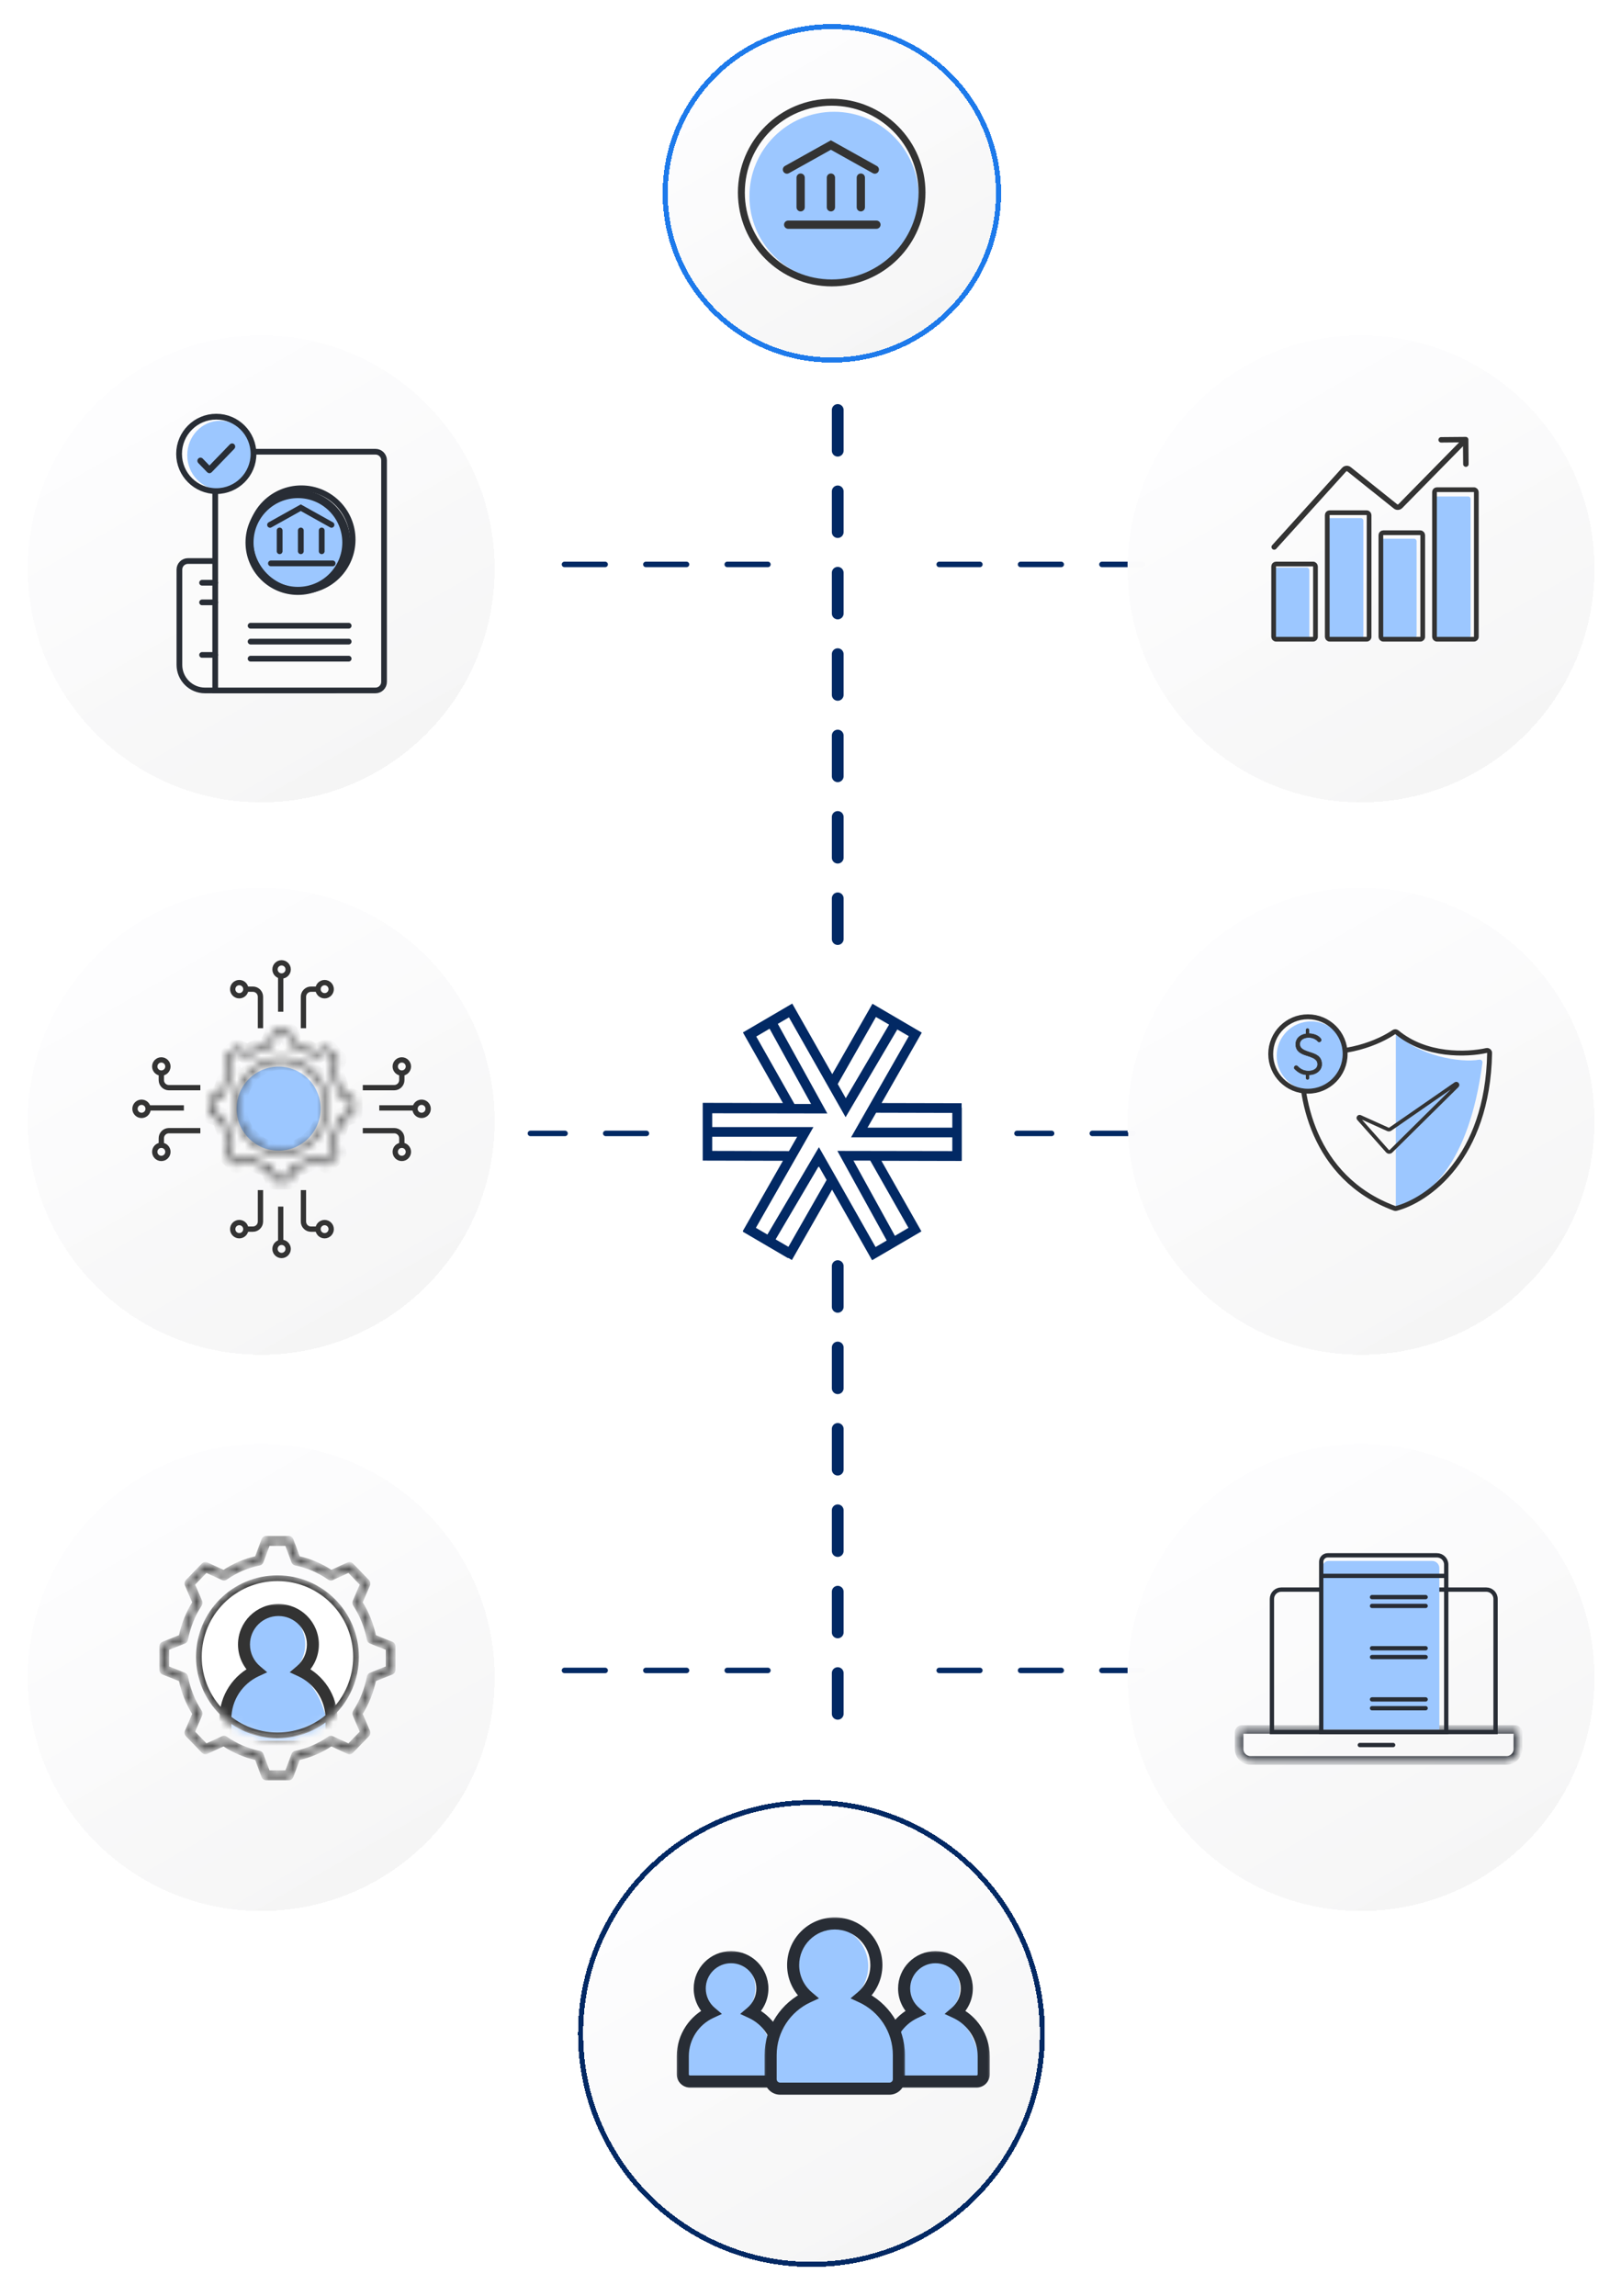 <svg width="202" height="286" viewBox="0 0 202 286" fill="none" xmlns="http://www.w3.org/2000/svg">
<path fill-rule="evenodd" clip-rule="evenodd" d="M119.854 137.438L109.859 137.415L114.868 128.644L108.721 125.047L103.712 133.818L98.725 125.024L92.578 128.621L97.564 137.415L87.569 137.392V137.508V144.098V144.585L97.564 144.608L92.555 153.379L92.601 153.403L92.578 153.449L98.202 156.744L98.224 156.698L98.68 156.976L103.689 148.205L108.675 156.999L114.822 153.403L109.836 144.608L119.832 144.631V144.585H119.854V137.995H119.832V137.438H119.854ZM109.153 126.695L110.793 127.646L105.396 136.812L104.395 135.048L109.153 126.695ZM94.24 129.131L95.902 128.156L101.07 137.531H98.999L94.24 129.131ZM88.753 143.378V141.615H99.34L98.316 143.402L88.753 143.378ZM98.247 155.329L96.653 154.4L102.027 145.281L103.006 146.998L98.247 155.329ZM113.206 152.962L111.521 153.959L106.353 144.585H108.447L113.206 152.962ZM118.67 143.402L104.349 143.378L110.497 154.54L109.108 155.352L103.689 145.792L102.05 142.914L95.629 153.797L94.194 152.962L101.366 140.408H88.753V138.691L103.097 138.714L96.927 127.553L98.316 126.741L105.374 139.178L111.817 128.249L113.251 129.085L106.057 141.684H118.67V143.402ZM118.67 140.478H108.106L109.176 138.622L118.67 138.645V140.478Z" fill="#022964"/>
<line x1="104.392" y1="51.076" x2="104.392" y2="121.347" stroke="#022964" stroke-width="1.466" stroke-linecap="round" stroke-dasharray="5.07 5.07"/>
<line x1="95.692" y1="70.315" x2="66.096" y2="70.315" stroke="#022964" stroke-width="0.682" stroke-linecap="round" stroke-dasharray="5.07 5.07"/>
<line x1="80.553" y1="141.199" x2="66.097" y2="141.199" stroke="#022964" stroke-width="0.682" stroke-linecap="round" stroke-dasharray="5.07 5.07"/>
<line x1="141.186" y1="141.199" x2="126.73" y2="141.199" stroke="#022964" stroke-width="0.682" stroke-linecap="round" stroke-dasharray="5.07 5.07"/>
<line x1="95.692" y1="208.1" x2="66.096" y2="208.1" stroke="#022964" stroke-width="0.682" stroke-linecap="round" stroke-dasharray="5.07 5.07"/>
<line x1="142.387" y1="70.315" x2="112.792" y2="70.315" stroke="#022964" stroke-width="0.682" stroke-linecap="round" stroke-dasharray="5.07 5.07"/>
<line x1="142.387" y1="208.1" x2="112.792" y2="208.1" stroke="#022964" stroke-width="0.682" stroke-linecap="round" stroke-dasharray="5.07 5.07"/>
<line x1="104.392" y1="157.733" x2="104.392" y2="217.507" stroke="#022964" stroke-width="1.466" stroke-linecap="round" stroke-dasharray="5.07 5.07"/>
<g filter="url(#filter0_d_34_592)">
<circle cx="103.66" cy="24.084" r="21.084" fill="url(#paint0_linear_34_592)" shape-rendering="crispEdges"/>
<circle cx="103.66" cy="24.084" r="20.767" stroke="#1D7AEB" stroke-width="0.634" shape-rendering="crispEdges"/>
</g>
<path d="M114.464 24.464C114.464 30.284 109.746 35.002 103.926 35.002C98.106 35.002 93.388 30.284 93.388 24.464C93.388 18.644 98.106 13.926 103.926 13.926C109.746 13.926 114.464 18.644 114.464 24.464Z" fill="#9CC7FF"/>
<path fill-rule="evenodd" clip-rule="evenodd" d="M103.54 17.48L109.265 20.676C109.513 20.814 109.602 21.127 109.464 21.375C109.325 21.623 109.012 21.712 108.764 21.574L103.54 18.657L98.315 21.574C98.067 21.712 97.754 21.623 97.616 21.375C97.477 21.127 97.566 20.814 97.814 20.676L103.54 17.48Z" fill="#333333"/>
<path fill-rule="evenodd" clip-rule="evenodd" d="M99.772 21.613C100.056 21.613 100.286 21.843 100.286 22.127L100.286 25.825C100.286 26.109 100.056 26.339 99.772 26.339C99.488 26.339 99.258 26.109 99.258 25.825L99.258 22.127C99.258 21.843 99.488 21.613 99.772 21.613Z" fill="#333333"/>
<path fill-rule="evenodd" clip-rule="evenodd" d="M103.544 21.613C103.828 21.613 104.058 21.843 104.058 22.127L104.058 25.825C104.058 26.109 103.828 26.339 103.544 26.339C103.26 26.339 103.03 26.109 103.03 25.825L103.03 22.127C103.03 21.843 103.26 21.613 103.544 21.613Z" fill="#333333"/>
<path fill-rule="evenodd" clip-rule="evenodd" d="M98.221 27.477L109.215 27.477C109.499 27.477 109.729 27.707 109.729 27.991C109.729 28.275 109.499 28.505 109.215 28.505L98.221 28.505C97.937 28.505 97.706 28.275 97.706 27.991C97.706 27.707 97.937 27.477 98.221 27.477Z" fill="#333333"/>
<path fill-rule="evenodd" clip-rule="evenodd" d="M107.271 21.613C107.555 21.613 107.785 21.843 107.785 22.127L107.785 25.825C107.785 26.109 107.555 26.339 107.271 26.339C106.987 26.339 106.757 26.109 106.757 25.825L106.757 22.127C106.757 21.843 106.987 21.613 107.271 21.613Z" fill="#333333"/>
<circle cx="103.64" cy="23.991" r="11.255" stroke="#333333" stroke-width="0.862"/>
<g filter="url(#filter1_d_34_592)">
<circle cx="172.144" cy="68.964" r="29.089" fill="url(#paint1_linear_34_592)" shape-rendering="crispEdges"/>
</g>
<rect x="158.797" y="70.716" width="4.367" height="8.884" rx="0.294" fill="#9CC7FF"/>
<rect x="172.16" y="67.11" width="4.367" height="12.362" rx="0.294" fill="#9CC7FF"/>
<rect x="165.291" y="64.545" width="4.602" height="14.973" rx="0.294" fill="#9CC7FF"/>
<rect x="178.654" y="61.847" width="4.602" height="17.6" rx="0.294" fill="#9CC7FF"/>
<rect x="158.714" y="70.265" width="5.214" height="9.369" rx="0.294" stroke="#333333" stroke-width="0.587"/>
<rect x="172.078" y="66.369" width="5.214" height="13.267" rx="0.294" stroke="#333333" stroke-width="0.587"/>
<rect x="165.395" y="63.873" width="5.214" height="15.761" rx="0.294" stroke="#333333" stroke-width="0.587"/>
<rect x="178.759" y="61.005" width="5.214" height="18.63" rx="0.294" stroke="#333333" stroke-width="0.587"/>
<path d="M158.532 67.916C158.406 68.055 158.417 68.269 158.556 68.395C158.695 68.52 158.909 68.51 159.035 68.371L158.532 67.916ZM182.983 54.763C182.981 54.576 182.828 54.425 182.641 54.427L179.587 54.454C179.4 54.455 179.249 54.609 179.251 54.796C179.252 54.983 179.406 55.134 179.593 55.132L182.307 55.108L182.331 57.823C182.333 58.01 182.486 58.16 182.673 58.159C182.861 58.157 183.011 58.004 183.01 57.817L182.983 54.763ZM173.899 63.086L174.111 62.821L173.899 63.086ZM167.495 58.512L167.746 58.739L167.495 58.512ZM168.113 58.462L168.325 58.197L168.113 58.462ZM159.035 68.371L167.746 58.739L167.243 58.284L158.532 67.916L159.035 68.371ZM167.901 58.727L173.687 63.351L174.111 62.821L168.325 58.197L167.901 58.727ZM174.746 63.288L182.886 55.004L182.402 54.528L174.262 62.812L174.746 63.288ZM173.687 63.351C174.004 63.605 174.462 63.577 174.746 63.288L174.262 62.812C174.222 62.853 174.156 62.857 174.111 62.821L173.687 63.351ZM167.746 58.739C167.787 58.695 167.854 58.69 167.901 58.727L168.325 58.197C167.998 57.935 167.524 57.974 167.243 58.284L167.746 58.739Z" fill="#333333"/>
<g filter="url(#filter2_d_34_592)">
<circle cx="35.089" cy="68.964" r="29.089" fill="url(#paint2_linear_34_592)" shape-rendering="crispEdges"/>
</g>
<g style="mix-blend-mode:multiply">
<path d="M41.492 69.892H23.422C22.833 69.892 22.356 70.37 22.356 70.958V82.823C22.356 84.585 23.784 86.014 25.546 86.014H41.492C42.652 86.014 43.593 85.073 43.593 83.914V71.992C43.593 70.832 42.652 69.892 41.492 69.892Z" fill="#FBFBFB" stroke="#282D35" stroke-width="0.711"/>
<path d="M26.82 85.659V86.014H27.176H46.791C47.38 86.014 47.858 85.537 47.858 84.948V57.34C47.858 56.751 47.38 56.274 46.791 56.274H27.887C27.298 56.274 26.82 56.751 26.82 57.34V85.659Z" fill="#FBFBFB" stroke="#282D35" stroke-width="0.711"/>
<path d="M31.23 77.953H43.447" stroke="#282D35" stroke-width="0.719" stroke-linecap="round"/>
<path d="M31.23 79.929H43.447" stroke="#282D35" stroke-width="0.719" stroke-linecap="round"/>
<path d="M31.23 82.057H43.447" stroke="#282D35" stroke-width="0.719" stroke-linecap="round"/>
<line x1="25.182" y1="72.597" x2="26.82" y2="72.597" stroke="#282D35" stroke-width="0.711" stroke-linecap="round"/>
<line x1="25.182" y1="75.044" x2="26.82" y2="75.044" stroke="#282D35" stroke-width="0.711" stroke-linecap="round"/>
<line x1="25.182" y1="81.589" x2="26.82" y2="81.589" stroke="#282D35" stroke-width="0.711" stroke-linecap="round"/>
<circle cx="37.125" cy="67.584" r="6.03" fill="#9CC7FF"/>
<circle cx="37.125" cy="67.584" r="6.03" stroke="#282D35"/>
<circle cx="37.553" cy="67.222" r="6.389" stroke="#282D35" stroke-width="0.719"/>
<path d="M33.653 65.385L37.482 63.248L41.31 65.385" stroke="#282D35" stroke-width="0.719" stroke-linecap="round"/>
<line x1="34.847" y1="66.087" x2="34.847" y2="68.673" stroke="#282D35" stroke-width="0.719" stroke-linecap="round"/>
<line x1="37.486" y1="66.087" x2="37.486" y2="68.673" stroke="#282D35" stroke-width="0.719" stroke-linecap="round"/>
<path d="M41.451 70.186L33.763 70.186" stroke="#282D35" stroke-width="0.719" stroke-linecap="round"/>
<line x1="40.09" y1="66.087" x2="40.09" y2="68.673" stroke="#282D35" stroke-width="0.719" stroke-linecap="round"/>
<ellipse cx="27.43" cy="56.704" rx="4.094" ry="4.285" fill="#9CC7FF"/>
<circle cx="26.953" cy="56.546" r="4.637" stroke="#282D35" stroke-width="0.719"/>
<path d="M26.097 58.167L25.169 57.207C25.119 57.155 25.052 57.126 24.981 57.126C24.91 57.126 24.842 57.155 24.793 57.207C24.688 57.315 24.688 57.489 24.793 57.597L25.91 58.753C26.014 58.861 26.182 58.861 26.286 58.753L29.113 55.827C29.218 55.719 29.218 55.545 29.113 55.437C29.064 55.385 28.996 55.356 28.925 55.356C28.854 55.356 28.787 55.385 28.737 55.437L26.097 58.167Z" fill="#282D35" stroke="#282D35" stroke-width="0.24"/>
</g>
<g filter="url(#filter3_d_34_592)">
<circle cx="103.657" cy="251.423" r="29.089" fill="url(#paint3_linear_34_592)" shape-rendering="crispEdges"/>
<circle cx="103.657" cy="251.423" r="28.772" stroke="#022964" stroke-width="0.634" shape-rendering="crispEdges"/>
</g>
<ellipse cx="90.518" cy="247.694" rx="3.615" ry="3.873" fill="#9CC7FF"/>
<path d="M96.818 259.093C96.743 252.804 93.449 250.831 92.236 250.567C92.222 250.564 92.209 250.563 92.194 250.563H88.85C88.838 250.563 88.824 250.564 88.811 250.567C84.912 251.289 84.51 256.452 84.807 259.125C84.819 259.233 84.911 259.312 85.02 259.312H96.602C96.722 259.312 96.819 259.212 96.818 259.093Z" fill="#9CC7FF"/>
<mask id="path-52-outside-1_34_592" maskUnits="userSpaceOnUse" x="84.085" y="242.822" width="14" height="18" fill="black">
<rect fill="white" x="84.085" y="242.822" width="14" height="18"/>
<path fill-rule="evenodd" clip-rule="evenodd" d="M93.622 250.705C94.467 249.989 95.004 248.92 95.004 247.726C95.004 245.57 93.256 243.822 91.1 243.822C88.944 243.822 87.197 245.57 87.197 247.726C87.197 248.92 87.733 249.989 88.577 250.705C86.516 251.658 85.085 253.745 85.085 256.166V258.423C85.085 258.914 85.484 259.313 85.975 259.313H96.223C96.715 259.313 97.113 258.914 97.113 258.423V256.166C97.113 253.746 95.683 251.659 93.622 250.705Z"/>
</mask>
<path d="M93.622 250.705L93.136 250.132L92.238 250.893L93.306 251.388L93.622 250.705ZM88.577 250.705L88.893 251.387L89.962 250.893L89.064 250.131L88.577 250.705ZM94.252 247.726C94.252 248.69 93.82 249.553 93.136 250.132L94.108 251.279C95.115 250.426 95.755 249.15 95.755 247.726H94.252ZM91.1 244.574C92.841 244.574 94.252 245.985 94.252 247.726H95.755C95.755 245.155 93.671 243.07 91.1 243.07V244.574ZM87.948 247.726C87.948 245.985 89.359 244.574 91.1 244.574V243.07C88.529 243.07 86.445 245.155 86.445 247.726H87.948ZM89.064 250.131C88.38 249.552 87.948 248.69 87.948 247.726H86.445C86.445 249.15 87.085 250.426 88.091 251.278L89.064 250.131ZM85.837 256.166C85.837 254.049 87.087 252.222 88.893 251.387L88.262 250.023C85.944 251.095 84.334 253.441 84.334 256.166H85.837ZM85.837 258.423V256.166H84.334V258.423H85.837ZM85.975 258.561C85.899 258.561 85.837 258.499 85.837 258.423H84.334C84.334 259.33 85.069 260.064 85.975 260.064V258.561ZM96.223 258.561H85.975V260.064H96.223V258.561ZM96.361 258.423C96.361 258.499 96.299 258.561 96.223 258.561V260.064C97.13 260.064 97.865 259.33 97.865 258.423H96.361ZM96.361 256.166V258.423H97.865V256.166H96.361ZM93.306 251.388C95.112 252.223 96.361 254.049 96.361 256.166H97.865C97.865 253.442 96.255 251.095 93.938 250.023L93.306 251.388Z" fill="#282D35" mask="url(#path-52-outside-1_34_592)"/>
<ellipse cx="115.99" cy="247.694" rx="3.615" ry="3.873" fill="#9CC7FF"/>
<path d="M122.29 259.093C122.215 252.804 118.922 250.831 117.709 250.567C117.695 250.564 117.681 250.563 117.666 250.563H114.323C114.31 250.563 114.297 250.564 114.284 250.567C110.384 251.289 109.982 256.452 110.28 259.125C110.292 259.233 110.384 259.312 110.493 259.312H122.075C122.195 259.312 122.292 259.212 122.29 259.093Z" fill="#9CC7FF"/>
<mask id="path-56-outside-2_34_592" maskUnits="userSpaceOnUse" x="109.558" y="242.822" width="14" height="18" fill="black">
<rect fill="white" x="109.558" y="242.822" width="14" height="18"/>
<path fill-rule="evenodd" clip-rule="evenodd" d="M119.094 250.705C119.939 249.989 120.475 248.92 120.475 247.726C120.475 245.57 118.727 243.822 116.571 243.822C114.416 243.822 112.668 245.57 112.668 247.726C112.668 248.92 113.204 249.989 114.049 250.705C111.988 251.659 110.558 253.745 110.558 256.166V258.423C110.558 258.914 110.956 259.313 111.447 259.313H121.696C122.187 259.313 122.585 258.914 122.585 258.423V256.166C122.585 253.745 121.155 251.659 119.094 250.705Z"/>
</mask>
<path d="M119.094 250.705L118.608 250.132L117.709 250.893L118.778 251.387L119.094 250.705ZM114.049 250.705L114.365 251.387L115.433 250.893L114.535 250.132L114.049 250.705ZM119.723 247.726C119.723 248.69 119.291 249.552 118.608 250.132L119.58 251.279C120.586 250.426 121.227 249.15 121.227 247.726H119.723ZM116.571 244.574C118.312 244.574 119.723 245.985 119.723 247.726H121.227C121.227 245.155 119.143 243.07 116.571 243.07V244.574ZM113.42 247.726C113.42 245.985 114.831 244.574 116.571 244.574V243.07C114 243.07 111.916 245.155 111.916 247.726H113.42ZM114.535 250.132C113.852 249.552 113.42 248.69 113.42 247.726H111.916C111.916 249.15 112.557 250.426 113.563 251.279L114.535 250.132ZM111.309 256.166C111.309 254.049 112.559 252.223 114.365 251.387L113.733 250.023C111.416 251.095 109.806 253.442 109.806 256.166H111.309ZM111.309 258.423V256.166H109.806V258.423H111.309ZM111.447 258.561C111.371 258.561 111.309 258.499 111.309 258.423H109.806C109.806 259.33 110.541 260.064 111.447 260.064V258.561ZM121.696 258.561H111.447V260.064H121.696V258.561ZM121.833 258.423C121.833 258.499 121.772 258.561 121.696 258.561V260.064C122.602 260.064 123.337 259.33 123.337 258.423H121.833ZM121.833 256.166V258.423H123.337V256.166H121.833ZM118.778 251.387C120.583 252.223 121.833 254.049 121.833 256.166H123.337C123.337 253.442 121.727 251.095 119.409 250.023L118.778 251.387Z" fill="#282D35" mask="url(#path-56-outside-2_34_592)"/>
<ellipse cx="103.319" cy="244.948" rx="4.873" ry="4.963" fill="#9CC7FF"/>
<path d="M105.919 248.466L105.904 248.459C105.869 248.442 105.832 248.432 105.792 248.429L101.51 248.09C101.483 248.088 101.455 248.089 101.429 248.094C95.795 249.146 95.189 256.26 96.205 260.174C96.239 260.307 96.359 260.398 96.496 260.4L111.287 260.688C111.416 260.69 111.536 260.608 111.583 260.488C114.608 252.728 108.974 249.965 105.919 248.466Z" fill="#9CC7FF"/>
<mask id="path-60-outside-3_34_592" maskUnits="userSpaceOnUse" x="95.033" y="238.621" width="18" height="23" fill="black">
<rect fill="white" x="95.033" y="238.621" width="18" height="23"/>
<path fill-rule="evenodd" clip-rule="evenodd" d="M107.375 248.766C108.497 247.814 109.21 246.394 109.21 244.807C109.21 241.943 106.888 239.621 104.024 239.621C101.159 239.621 98.837 241.943 98.837 244.807C98.837 246.394 99.549 247.814 100.672 248.765C97.933 250.032 96.033 252.805 96.033 256.021V259.02C96.033 259.672 96.562 260.202 97.215 260.202H110.831C111.484 260.202 112.013 259.672 112.013 259.02V256.021C112.013 252.805 110.113 250.033 107.375 248.766Z"/>
</mask>
<path d="M107.375 248.766L106.889 248.192L105.99 248.953L107.059 249.448L107.375 248.766ZM100.672 248.765L100.988 249.447L102.056 248.953L101.158 248.192L100.672 248.765ZM108.458 244.807C108.458 246.164 107.85 247.377 106.889 248.192L107.861 249.339C109.145 248.251 109.962 246.624 109.962 244.807H108.458ZM104.024 240.372C106.473 240.372 108.458 242.358 108.458 244.807H109.962C109.962 241.527 107.303 238.869 104.024 238.869V240.372ZM99.589 244.807C99.589 242.358 101.574 240.372 104.024 240.372V238.869C100.744 238.869 98.085 241.527 98.085 244.807H99.589ZM101.158 248.192C100.197 247.377 99.589 246.163 99.589 244.807H98.085C98.085 246.624 98.902 248.25 100.186 249.339L101.158 248.192ZM96.784 256.021C96.784 253.108 98.505 250.596 100.988 249.447L100.356 248.083C97.361 249.468 95.281 252.501 95.281 256.021H96.784ZM96.784 259.02V256.021H95.281V259.02H96.784ZM97.215 259.45C96.977 259.45 96.784 259.257 96.784 259.02H95.281C95.281 260.088 96.147 260.953 97.215 260.953V259.45ZM110.831 259.45H97.215V260.953H110.831V259.45ZM111.261 259.02C111.261 259.257 111.069 259.45 110.831 259.45V260.953C111.899 260.953 112.765 260.088 112.765 259.02H111.261ZM111.261 256.021V259.02H112.765V256.021H111.261ZM107.059 249.448C109.542 250.597 111.261 253.109 111.261 256.021H112.765C112.765 252.501 110.685 249.469 107.691 248.083L107.059 249.448Z" fill="#282D35" mask="url(#path-60-outside-3_34_592)"/>
<g filter="url(#filter4_d_34_592)">
<circle cx="172.144" cy="137.78" r="29.089" fill="url(#paint4_linear_34_592)" shape-rendering="crispEdges"/>
</g>
<path d="M173.939 150.244V128.687C176.741 131.556 181.972 132.431 184.34 132.011C184.558 131.972 184.767 132.158 184.738 132.377C183.024 145.336 177.943 149.007 174.352 150.523C174.154 150.607 173.939 150.459 173.939 150.244Z" fill="#9CC7FF"/>
<path d="M162.628 130.837C167.645 131.694 171.945 129.787 173.687 128.583C173.806 128.501 173.964 128.508 174.075 128.6C177.694 131.608 182.78 131.415 185.247 130.871C185.443 130.828 185.632 130.981 185.628 131.182C185.4 144.317 177.845 149.541 173.974 150.547C173.916 150.562 173.855 150.557 173.798 150.536C163.464 146.726 161.801 136.21 162.269 131.102C162.286 130.925 162.453 130.807 162.628 130.837Z" stroke="#333333" stroke-width="0.61" stroke-linecap="round"/>
<path d="M172.894 143.405L169.312 139.375C169.203 139.252 169.339 139.067 169.489 139.135L172.95 140.693C173.048 140.737 173.161 140.726 173.249 140.665L181.385 135.033C181.538 134.927 181.711 135.136 181.579 135.267L173.336 143.419C173.212 143.542 173.01 143.535 172.894 143.405Z" stroke="#333333" stroke-width="0.458" stroke-linecap="round"/>
<circle cx="163.384" cy="131.535" r="4.29" fill="#9CC7FF"/>
<path d="M163.073 133.906L163.073 133.906C163.395 133.901 163.677 133.842 163.917 133.727C164.16 133.612 164.353 133.456 164.492 133.259C164.632 133.061 164.702 132.839 164.702 132.593C164.702 132.341 164.659 132.129 164.572 131.959C164.49 131.791 164.374 131.651 164.225 131.54C164.082 131.43 163.915 131.339 163.725 131.268C163.541 131.193 163.347 131.127 163.145 131.07C162.939 131 162.745 130.925 162.563 130.846C162.383 130.763 162.239 130.659 162.13 130.536C162.023 130.416 161.968 130.262 161.968 130.071C161.968 129.898 162.016 129.752 162.11 129.632C162.209 129.51 162.343 129.416 162.512 129.352L162.512 129.352L162.513 129.352C162.687 129.283 162.883 129.248 163.1 129.248C163.257 129.248 163.407 129.269 163.55 129.311L163.55 129.311C163.698 129.352 163.831 129.412 163.95 129.49L163.95 129.49L163.951 129.491C164.071 129.564 164.169 129.649 164.246 129.744L164.246 129.745L164.248 129.747C164.287 129.786 164.335 129.805 164.39 129.805C164.456 129.805 164.515 129.777 164.566 129.726C164.617 129.675 164.646 129.621 164.646 129.563C164.646 129.491 164.604 129.416 164.533 129.339C164.378 129.151 164.169 129.01 163.907 128.915C163.65 128.819 163.381 128.772 163.1 128.772C162.777 128.772 162.491 128.829 162.242 128.944C161.998 129.054 161.808 129.207 161.673 129.405C161.538 129.603 161.47 129.83 161.47 130.085C161.47 130.309 161.509 130.501 161.586 130.662C161.663 130.821 161.772 130.956 161.912 131.067L161.912 131.067L161.912 131.067C162.051 131.172 162.208 131.263 162.384 131.339L162.384 131.339L162.384 131.339C162.559 131.41 162.743 131.473 162.937 131.53C163.17 131.6 163.383 131.68 163.574 131.768L163.574 131.768L163.574 131.768C163.763 131.851 163.915 131.959 164.028 132.091L164.028 132.091L164.029 132.092C164.14 132.217 164.197 132.383 164.197 132.593C164.197 132.76 164.148 132.906 164.049 133.032C163.949 133.159 163.813 133.257 163.639 133.326L163.639 133.326C163.469 133.394 163.273 133.429 163.051 133.429C162.787 133.429 162.54 133.378 162.31 133.277C162.083 133.175 161.88 133.027 161.7 132.833L161.7 132.833L161.699 132.832C161.647 132.78 161.588 132.753 161.522 132.753C161.456 132.753 161.397 132.78 161.346 132.832L161.346 132.832L161.344 132.833C161.298 132.885 161.273 132.944 161.273 133.009C161.273 133.05 161.281 133.088 161.298 133.121L161.297 133.121L161.299 133.124C161.319 133.154 161.342 133.18 161.368 133.201C161.609 133.437 161.863 133.615 162.13 133.734C162.398 133.854 162.712 133.911 163.073 133.906Z" fill="#333333" stroke="#333333" stroke-width="0.061"/>
<line x1="162.935" y1="128.767" x2="162.935" y2="128.315" stroke="#333333" stroke-width="0.42" stroke-linecap="round"/>
<line x1="162.935" y1="134.295" x2="162.935" y2="133.986" stroke="#333333" stroke-width="0.42" stroke-linecap="round"/>
<circle cx="162.986" cy="131.306" r="4.636" stroke="#333333" stroke-width="0.61"/>
<g filter="url(#filter5_d_34_592)">
<circle cx="172.145" cy="207.072" r="29.089" fill="url(#paint5_linear_34_592)" shape-rendering="crispEdges"/>
</g>
<path d="M159.661 198.03H185.208C185.849 198.03 186.369 198.549 186.369 199.19V215.777H158.5V199.19C158.5 198.549 159.019 198.03 159.661 198.03Z" stroke="#282D35" stroke-width="0.536"/>
<mask id="path-73-inside-4_34_592" fill="white">
<path d="M154.411 215.808C154.411 215.611 154.571 215.451 154.768 215.451H188.797C188.994 215.451 189.154 215.611 189.154 215.808V217.882C189.154 218.671 188.515 219.311 187.726 219.311H155.839C155.05 219.311 154.411 218.671 154.411 217.882V215.808Z"/>
</mask>
<path d="M154.411 215.808C154.411 215.611 154.571 215.451 154.768 215.451H188.797C188.994 215.451 189.154 215.611 189.154 215.808V217.882C189.154 218.671 188.515 219.311 187.726 219.311H155.839C155.05 219.311 154.411 218.671 154.411 217.882V215.808Z" stroke="#282D35" stroke-width="1.071" mask="url(#path-73-inside-4_34_592)"/>
<path d="M164.838 195.175C164.838 194.78 165.158 194.46 165.552 194.46H178.469C178.962 194.46 179.362 194.86 179.362 195.353V215.451H164.838V195.175Z" fill="#9CC7FF"/>
<path d="M165.448 193.759H179.061C179.702 193.759 180.222 194.279 180.222 194.92V215.777H164.645V194.563C164.645 194.119 165.005 193.759 165.448 193.759Z" stroke="#282D35" stroke-width="0.536"/>
<path d="M164.893 196.321H180.136" stroke="#282D35" stroke-width="0.536" stroke-linecap="round"/>
<path d="M170.975 198.965H177.654" stroke="#282D35" stroke-width="0.536" stroke-linecap="round"/>
<path d="M170.975 205.336H177.654" stroke="#282D35" stroke-width="0.536" stroke-linecap="round"/>
<path d="M170.975 211.708H177.654" stroke="#282D35" stroke-width="0.536" stroke-linecap="round"/>
<path d="M170.975 200.063H177.654" stroke="#282D35" stroke-width="0.536" stroke-linecap="round"/>
<path d="M170.975 206.434H177.654" stroke="#282D35" stroke-width="0.536" stroke-linecap="round"/>
<path d="M170.975 212.807H177.654" stroke="#282D35" stroke-width="0.536" stroke-linecap="round"/>
<mask id="path-83-inside-5_34_592" fill="white">
<rect x="166.175" y="197.762" width="3.502" height="3.502" rx="0.357"/>
</mask>
<rect x="166.175" y="197.762" width="3.502" height="3.502" rx="0.357" stroke="#282D35" stroke-width="1.071" mask="url(#path-83-inside-5_34_592)"/>
<mask id="path-84-inside-6_34_592" fill="white">
<rect x="166.175" y="204.135" width="3.502" height="3.502" rx="0.357"/>
</mask>
<rect x="166.175" y="204.135" width="3.502" height="3.502" rx="0.357" stroke="#282D35" stroke-width="1.071" mask="url(#path-84-inside-6_34_592)"/>
<mask id="path-85-inside-7_34_592" fill="white">
<rect x="166.175" y="210.507" width="3.502" height="3.502" rx="0.357"/>
</mask>
<rect x="166.175" y="210.507" width="3.502" height="3.502" rx="0.357" stroke="#282D35" stroke-width="1.071" mask="url(#path-85-inside-7_34_592)"/>
<line x1="169.455" y1="217.392" x2="173.606" y2="217.392" stroke="#282D35" stroke-width="0.536" stroke-linecap="round"/>
<g filter="url(#filter6_d_34_592)">
<circle cx="35.089" cy="137.78" r="29.089" fill="url(#paint6_linear_34_592)" shape-rendering="crispEdges"/>
</g>
<circle cx="34.715" cy="138.115" r="5.234" fill="#9CC7FF"/>
<mask id="path-89-inside-8_34_592" fill="white">
<path fill-rule="evenodd" clip-rule="evenodd" d="M35.088 143.329C38.031 143.329 40.425 140.851 40.425 137.806C40.425 134.759 38.031 132.281 35.088 132.281C32.146 132.281 29.752 134.759 29.752 137.805C29.752 140.851 32.146 143.329 35.088 143.329ZM35.088 131.774C31.875 131.774 29.261 134.479 29.261 137.805C29.261 141.131 31.875 143.837 35.088 143.837C38.301 143.837 40.915 141.131 40.915 137.805C40.915 134.479 38.301 131.774 35.088 131.774ZM43.671 138.544V137.066L42.35 136.539C42.271 136.508 42.214 136.437 42.197 136.352C42.012 135.375 41.645 134.459 41.108 133.63C41.06 133.558 41.053 133.465 41.087 133.386L41.663 132.045L40.653 131L39.357 131.596C39.28 131.631 39.191 131.623 39.121 131.574C38.32 131.018 37.435 130.638 36.492 130.446C36.41 130.429 36.341 130.37 36.311 130.288L35.802 128.921H34.374L33.865 130.289C33.835 130.371 33.766 130.43 33.684 130.447C32.74 130.638 31.856 131.018 31.055 131.575C30.985 131.624 30.896 131.632 30.819 131.596L29.523 131.001L28.513 132.046L29.089 133.387C29.123 133.466 29.115 133.559 29.069 133.631C28.53 134.46 28.164 135.376 27.979 136.352C27.962 136.437 27.905 136.509 27.826 136.54L26.505 137.067V138.544L27.826 139.071C27.905 139.102 27.962 139.173 27.979 139.259C28.164 140.235 28.531 141.151 29.069 141.98C29.116 142.052 29.124 142.145 29.089 142.224L28.514 143.565L29.523 144.61L30.82 144.014C30.896 143.979 30.986 143.987 31.056 144.036C31.857 144.593 32.741 144.972 33.684 145.163C33.767 145.18 33.836 145.24 33.866 145.321L34.375 146.69H35.803L36.312 145.322C36.342 145.241 36.41 145.181 36.493 145.164C37.437 144.973 38.321 144.593 39.122 144.036C39.191 143.988 39.281 143.98 39.358 144.015L40.654 144.611L41.663 143.566L41.087 142.224C41.053 142.145 41.061 142.052 41.108 141.98C41.646 141.151 42.013 140.235 42.197 139.259C42.214 139.174 42.271 139.102 42.35 139.071L43.671 138.544ZM44.005 136.655L42.651 136.115C42.455 135.17 42.099 134.279 41.59 133.465L42.179 132.092C42.22 131.996 42.2 131.883 42.128 131.809L40.881 130.518C40.809 130.444 40.7 130.423 40.608 130.465L39.281 131.075C38.494 130.548 37.634 130.179 36.721 129.976L36.2 128.575C36.163 128.477 36.072 128.413 35.97 128.413H34.206C34.105 128.413 34.014 128.477 33.977 128.575L33.456 129.977C32.543 130.179 31.683 130.549 30.896 131.075L29.569 130.465C29.476 130.423 29.367 130.444 29.296 130.518L28.048 131.81C27.977 131.884 27.956 131.996 27.997 132.092L28.587 133.465C28.078 134.28 27.721 135.17 27.525 136.115L26.172 136.655C26.077 136.693 26.015 136.787 26.015 136.892V138.718C26.015 138.823 26.077 138.917 26.172 138.955L27.525 139.494C27.721 140.439 28.078 141.33 28.587 142.144L27.997 143.518C27.956 143.614 27.976 143.726 28.048 143.8L29.296 145.092C29.367 145.166 29.476 145.187 29.568 145.144L30.895 144.534C31.682 145.061 32.542 145.43 33.456 145.633L33.977 147.034C34.013 147.132 34.104 147.197 34.206 147.197H35.97C36.072 147.197 36.163 147.132 36.199 147.034L36.72 145.633C37.633 145.431 38.494 145.061 39.28 144.535L40.607 145.144C40.7 145.187 40.808 145.166 40.88 145.092L42.127 143.8C42.199 143.726 42.22 143.613 42.178 143.518L41.589 142.145C42.098 141.33 42.455 140.44 42.651 139.495L44.004 138.955C44.099 138.918 44.161 138.823 44.161 138.718V136.892C44.162 136.787 44.099 136.693 44.005 136.655Z"/>
</mask>
<path fill-rule="evenodd" clip-rule="evenodd" d="M35.088 143.329C38.031 143.329 40.425 140.851 40.425 137.806C40.425 134.759 38.031 132.281 35.088 132.281C32.146 132.281 29.752 134.759 29.752 137.805C29.752 140.851 32.146 143.329 35.088 143.329ZM35.088 131.774C31.875 131.774 29.261 134.479 29.261 137.805C29.261 141.131 31.875 143.837 35.088 143.837C38.301 143.837 40.915 141.131 40.915 137.805C40.915 134.479 38.301 131.774 35.088 131.774ZM43.671 138.544V137.066L42.35 136.539C42.271 136.508 42.214 136.437 42.197 136.352C42.012 135.375 41.645 134.459 41.108 133.63C41.06 133.558 41.053 133.465 41.087 133.386L41.663 132.045L40.653 131L39.357 131.596C39.28 131.631 39.191 131.623 39.121 131.574C38.32 131.018 37.435 130.638 36.492 130.446C36.41 130.429 36.341 130.37 36.311 130.288L35.802 128.921H34.374L33.865 130.289C33.835 130.371 33.766 130.43 33.684 130.447C32.74 130.638 31.856 131.018 31.055 131.575C30.985 131.624 30.896 131.632 30.819 131.596L29.523 131.001L28.513 132.046L29.089 133.387C29.123 133.466 29.115 133.559 29.069 133.631C28.53 134.46 28.164 135.376 27.979 136.352C27.962 136.437 27.905 136.509 27.826 136.54L26.505 137.067V138.544L27.826 139.071C27.905 139.102 27.962 139.173 27.979 139.259C28.164 140.235 28.531 141.151 29.069 141.98C29.116 142.052 29.124 142.145 29.089 142.224L28.514 143.565L29.523 144.61L30.82 144.014C30.896 143.979 30.986 143.987 31.056 144.036C31.857 144.593 32.741 144.972 33.684 145.163C33.767 145.18 33.836 145.24 33.866 145.321L34.375 146.69H35.803L36.312 145.322C36.342 145.241 36.41 145.181 36.493 145.164C37.437 144.973 38.321 144.593 39.122 144.036C39.191 143.988 39.281 143.98 39.358 144.015L40.654 144.611L41.663 143.566L41.087 142.224C41.053 142.145 41.061 142.052 41.108 141.98C41.646 141.151 42.013 140.235 42.197 139.259C42.214 139.174 42.271 139.102 42.35 139.071L43.671 138.544ZM44.005 136.655L42.651 136.115C42.455 135.17 42.099 134.279 41.59 133.465L42.179 132.092C42.22 131.996 42.2 131.883 42.128 131.809L40.881 130.518C40.809 130.444 40.7 130.423 40.608 130.465L39.281 131.075C38.494 130.548 37.634 130.179 36.721 129.976L36.2 128.575C36.163 128.477 36.072 128.413 35.97 128.413H34.206C34.105 128.413 34.014 128.477 33.977 128.575L33.456 129.977C32.543 130.179 31.683 130.549 30.896 131.075L29.569 130.465C29.476 130.423 29.367 130.444 29.296 130.518L28.048 131.81C27.977 131.884 27.956 131.996 27.997 132.092L28.587 133.465C28.078 134.28 27.721 135.17 27.525 136.115L26.172 136.655C26.077 136.693 26.015 136.787 26.015 136.892V138.718C26.015 138.823 26.077 138.917 26.172 138.955L27.525 139.494C27.721 140.439 28.078 141.33 28.587 142.144L27.997 143.518C27.956 143.614 27.976 143.726 28.048 143.8L29.296 145.092C29.367 145.166 29.476 145.187 29.568 145.144L30.895 144.534C31.682 145.061 32.542 145.43 33.456 145.633L33.977 147.034C34.013 147.132 34.104 147.197 34.206 147.197H35.97C36.072 147.197 36.163 147.132 36.199 147.034L36.72 145.633C37.633 145.431 38.494 145.061 39.28 144.535L40.607 145.144C40.7 145.187 40.808 145.166 40.88 145.092L42.127 143.8C42.199 143.726 42.22 143.613 42.178 143.518L41.589 142.145C42.098 141.33 42.455 140.44 42.651 139.495L44.004 138.955C44.099 138.918 44.161 138.823 44.161 138.718V136.892C44.162 136.787 44.099 136.693 44.005 136.655Z" fill="#333333" stroke="#333333" stroke-width="1.984" mask="url(#path-89-inside-8_34_592)"/>
<path d="M32.456 128.095V124.176C32.456 123.654 32.033 123.23 31.511 123.23H30.642" stroke="#333333" stroke-width="0.661"/>
<circle cx="29.818" cy="123.23" r="0.82" stroke="#333333" stroke-width="0.661"/>
<path d="M37.813 128.095V124.176C37.813 123.654 38.236 123.23 38.758 123.23H39.627" stroke="#333333" stroke-width="0.661"/>
<circle cx="1.151" cy="1.151" r="0.82" transform="matrix(-1 0 0 1 41.602 122.08)" stroke="#333333" stroke-width="0.661"/>
<circle cx="35.089" cy="120.767" r="0.82" stroke="#333333" stroke-width="0.661"/>
<line x1="34.978" y1="126.04" x2="34.978" y2="121.687" stroke="#333333" stroke-width="0.661"/>
<path d="M32.456 148.26V152.179C32.456 152.701 32.033 153.124 31.511 153.124H30.642" stroke="#333333" stroke-width="0.661"/>
<circle cx="1.151" cy="1.151" r="0.82" transform="matrix(1 0 0 -1 28.667 154.275)" stroke="#333333" stroke-width="0.661"/>
<path d="M37.813 148.26V152.179C37.813 152.701 38.236 153.125 38.758 153.125H39.627" stroke="#333333" stroke-width="0.661"/>
<circle cx="40.451" cy="153.125" r="0.82" transform="rotate(-180 40.451 153.125)" stroke="#333333" stroke-width="0.661"/>
<circle cx="1.151" cy="1.151" r="0.82" transform="matrix(1 0 0 -1 33.938 156.738)" stroke="#333333" stroke-width="0.661"/>
<line y1="-0.331" x2="4.353" y2="-0.331" transform="matrix(-4.37113e-08 1 1 4.37113e-08 35.309 150.314)" stroke="#333333" stroke-width="0.661"/>
<path d="M45.208 135.5L49.127 135.5C49.649 135.5 50.072 135.077 50.072 134.555L50.072 133.687" stroke="#333333" stroke-width="0.661"/>
<circle cx="50.072" cy="132.862" r="0.82" transform="rotate(90 50.072 132.862)" stroke="#333333" stroke-width="0.661"/>
<path d="M45.208 140.857L49.127 140.857C49.649 140.857 50.072 141.28 50.072 141.802L50.072 142.671" stroke="#333333" stroke-width="0.661"/>
<circle cx="1.151" cy="1.151" r="0.82" transform="matrix(4.37114e-08 -1 -1 -4.37114e-08 51.223 144.646)" stroke="#333333" stroke-width="0.661"/>
<circle cx="52.535" cy="138.134" r="0.82" transform="rotate(90 52.535 138.134)" stroke="#333333" stroke-width="0.661"/>
<line x1="47.263" y1="138.023" x2="51.616" y2="138.023" stroke="#333333" stroke-width="0.661"/>
<path d="M24.967 135.5L21.048 135.5C20.526 135.5 20.103 135.077 20.103 134.555L20.103 133.687" stroke="#333333" stroke-width="0.661"/>
<circle cx="1.151" cy="1.151" r="0.82" transform="matrix(4.37114e-08 1 1 -4.37114e-08 18.952 131.711)" stroke="#333333" stroke-width="0.661"/>
<path d="M24.967 140.857L21.048 140.857C20.526 140.857 20.103 141.28 20.103 141.802L20.103 142.671" stroke="#333333" stroke-width="0.661"/>
<circle cx="20.103" cy="143.495" r="0.82" transform="rotate(-90 20.103 143.495)" stroke="#333333" stroke-width="0.661"/>
<circle cx="1.151" cy="1.151" r="0.82" transform="matrix(4.37114e-08 1 1 -4.37114e-08 16.489 136.983)" stroke="#333333" stroke-width="0.661"/>
<line y1="-0.331" x2="4.353" y2="-0.331" transform="matrix(-1 0 0 1 22.913 138.354)" stroke="#333333" stroke-width="0.661"/>
<g filter="url(#filter7_d_34_592)">
<circle cx="35.089" cy="207.072" r="29.089" fill="url(#paint7_linear_34_592)" shape-rendering="crispEdges"/>
</g>
<g style="mix-blend-mode:multiply">
<mask id="path-115-inside-9_34_592" fill="white">
<path fill-rule="evenodd" clip-rule="evenodd" d="M38.355 209.096C38.444 209.858 38.248 210.551 37.788 211.102C37.186 211.822 36.142 212.283 34.965 212.366V213.534C34.965 213.758 34.79 213.94 34.573 213.94C34.357 213.94 34.181 213.759 34.181 213.534V212.361C32.711 212.223 31.201 211.372 30.781 209.627C30.729 209.41 30.857 209.19 31.067 209.136C31.278 209.081 31.489 209.214 31.542 209.431C31.909 210.955 33.384 211.607 34.703 211.571C35.521 211.551 36.605 211.278 37.196 210.572C37.512 210.193 37.639 209.73 37.577 209.194C37.433 207.962 36.489 207.264 34.52 206.929C32.342 206.559 31.199 205.573 31.126 203.999C31.055 202.497 32.081 201.236 33.681 200.86C33.842 200.822 34.01 200.797 34.182 200.779V199.603C34.182 199.379 34.357 199.198 34.574 199.198C34.791 199.198 34.966 199.379 34.966 199.603V200.776C36.2 200.889 37.459 201.572 38.066 203.068C38.15 203.275 38.056 203.512 37.857 203.599C37.656 203.686 37.427 203.589 37.343 203.382C36.694 201.783 35.08 201.364 33.855 201.651C32.917 201.871 31.845 202.608 31.909 203.96C31.963 205.115 32.859 205.825 34.647 206.129C35.495 206.273 38.075 206.711 38.355 209.096ZM34.574 215.395C39.276 215.395 43.101 211.436 43.101 206.569C43.101 201.701 39.276 197.742 34.574 197.742C29.872 197.742 26.046 201.701 26.046 206.568C26.046 211.436 29.872 215.395 34.574 215.395ZM34.574 196.931C29.439 196.931 25.262 201.254 25.262 206.568C25.262 211.883 29.439 216.206 34.574 216.206C39.708 216.206 43.885 211.883 43.885 206.568C43.885 201.254 39.707 196.931 34.574 196.931ZM48.289 207.749V205.388L46.177 204.546C46.052 204.496 45.96 204.382 45.934 204.246C45.638 202.685 45.051 201.222 44.192 199.897C44.117 199.781 44.104 199.634 44.159 199.507L45.079 197.364L43.466 195.695L41.395 196.646C41.272 196.703 41.129 196.69 41.017 196.612C39.737 195.723 38.324 195.117 36.817 194.81C36.685 194.782 36.575 194.687 36.527 194.557L35.714 192.372H33.433L32.62 194.559C32.572 194.689 32.462 194.784 32.33 194.811C30.822 195.117 29.409 195.723 28.129 196.613C28.018 196.691 27.875 196.704 27.752 196.647L25.681 195.696L24.068 197.365L24.988 199.508C25.042 199.636 25.03 199.783 24.955 199.899C24.095 201.224 23.51 202.686 23.213 204.247C23.187 204.383 23.096 204.497 22.97 204.547L20.858 205.388V207.75L22.97 208.591C23.096 208.641 23.187 208.754 23.213 208.891C23.51 210.452 24.096 211.915 24.955 213.239C25.03 213.355 25.043 213.503 24.988 213.63L24.069 215.773L25.682 217.442L27.753 216.49C27.876 216.434 28.018 216.447 28.13 216.524C29.41 217.414 30.823 218.02 32.331 218.326C32.462 218.353 32.573 218.448 32.621 218.578L33.434 220.765H35.715L36.529 218.58C36.577 218.45 36.686 218.355 36.819 218.328C38.326 218.021 39.74 217.415 41.019 216.525C41.13 216.447 41.273 216.435 41.396 216.491L43.467 217.443L45.08 215.773L44.16 213.63C44.105 213.502 44.118 213.355 44.193 213.239C45.053 211.914 45.638 210.451 45.934 208.891C45.96 208.755 46.052 208.641 46.178 208.591L48.289 207.749ZM48.821 204.73L46.659 203.868C46.346 202.358 45.776 200.934 44.962 199.633L45.904 197.439C45.97 197.286 45.937 197.106 45.823 196.988L43.83 194.924C43.714 194.806 43.541 194.772 43.394 194.84L41.273 195.814C40.016 194.972 38.642 194.383 37.182 194.059L36.349 191.82C36.291 191.664 36.145 191.56 35.983 191.56H33.164C33.002 191.56 32.857 191.663 32.798 191.82L31.966 194.059C30.507 194.383 29.132 194.973 27.875 195.815L25.754 194.84C25.606 194.772 25.432 194.806 25.318 194.924L23.324 196.988C23.21 197.107 23.177 197.286 23.244 197.439L24.185 199.634C23.372 200.935 22.802 202.358 22.489 203.868L20.326 204.73C20.175 204.791 20.075 204.941 20.075 205.109V208.027C20.075 208.195 20.175 208.346 20.326 208.406L22.489 209.267C22.802 210.778 23.371 212.201 24.185 213.502L23.243 215.697C23.177 215.85 23.21 216.03 23.324 216.148L25.318 218.212C25.432 218.33 25.606 218.363 25.754 218.296L27.874 217.321C29.132 218.163 30.506 218.752 31.965 219.076L32.798 221.316C32.856 221.472 33.001 221.575 33.164 221.575H35.983C36.145 221.575 36.291 221.472 36.349 221.316L37.181 219.077C38.641 218.753 40.016 218.163 41.272 217.321L43.392 218.296C43.541 218.363 43.714 218.33 43.828 218.212L45.822 216.148C45.936 216.03 45.969 215.849 45.903 215.697L44.961 213.502C45.775 212.201 46.344 210.779 46.657 209.268L48.821 208.406C48.972 208.346 49.072 208.195 49.072 208.028V205.11C49.072 204.941 48.973 204.791 48.821 204.73Z"/>
</mask>
<path fill-rule="evenodd" clip-rule="evenodd" d="M38.355 209.096C38.444 209.858 38.248 210.551 37.788 211.102C37.186 211.822 36.142 212.283 34.965 212.366V213.534C34.965 213.758 34.79 213.94 34.573 213.94C34.357 213.94 34.181 213.759 34.181 213.534V212.361C32.711 212.223 31.201 211.372 30.781 209.627C30.729 209.41 30.857 209.19 31.067 209.136C31.278 209.081 31.489 209.214 31.542 209.431C31.909 210.955 33.384 211.607 34.703 211.571C35.521 211.551 36.605 211.278 37.196 210.572C37.512 210.193 37.639 209.73 37.577 209.194C37.433 207.962 36.489 207.264 34.52 206.929C32.342 206.559 31.199 205.573 31.126 203.999C31.055 202.497 32.081 201.236 33.681 200.86C33.842 200.822 34.01 200.797 34.182 200.779V199.603C34.182 199.379 34.357 199.198 34.574 199.198C34.791 199.198 34.966 199.379 34.966 199.603V200.776C36.2 200.889 37.459 201.572 38.066 203.068C38.15 203.275 38.056 203.512 37.857 203.599C37.656 203.686 37.427 203.589 37.343 203.382C36.694 201.783 35.08 201.364 33.855 201.651C32.917 201.871 31.845 202.608 31.909 203.96C31.963 205.115 32.859 205.825 34.647 206.129C35.495 206.273 38.075 206.711 38.355 209.096ZM34.574 215.395C39.276 215.395 43.101 211.436 43.101 206.569C43.101 201.701 39.276 197.742 34.574 197.742C29.872 197.742 26.046 201.701 26.046 206.568C26.046 211.436 29.872 215.395 34.574 215.395ZM34.574 196.931C29.439 196.931 25.262 201.254 25.262 206.568C25.262 211.883 29.439 216.206 34.574 216.206C39.708 216.206 43.885 211.883 43.885 206.568C43.885 201.254 39.707 196.931 34.574 196.931ZM48.289 207.749V205.388L46.177 204.546C46.052 204.496 45.96 204.382 45.934 204.246C45.638 202.685 45.051 201.222 44.192 199.897C44.117 199.781 44.104 199.634 44.159 199.507L45.079 197.364L43.466 195.695L41.395 196.646C41.272 196.703 41.129 196.69 41.017 196.612C39.737 195.723 38.324 195.117 36.817 194.81C36.685 194.782 36.575 194.687 36.527 194.557L35.714 192.372H33.433L32.62 194.559C32.572 194.689 32.462 194.784 32.33 194.811C30.822 195.117 29.409 195.723 28.129 196.613C28.018 196.691 27.875 196.704 27.752 196.647L25.681 195.696L24.068 197.365L24.988 199.508C25.042 199.636 25.03 199.783 24.955 199.899C24.095 201.224 23.51 202.686 23.213 204.247C23.187 204.383 23.096 204.497 22.97 204.547L20.858 205.388V207.75L22.97 208.591C23.096 208.641 23.187 208.754 23.213 208.891C23.51 210.452 24.096 211.915 24.955 213.239C25.03 213.355 25.043 213.503 24.988 213.63L24.069 215.773L25.682 217.442L27.753 216.49C27.876 216.434 28.018 216.447 28.13 216.524C29.41 217.414 30.823 218.02 32.331 218.326C32.462 218.353 32.573 218.448 32.621 218.578L33.434 220.765H35.715L36.529 218.58C36.577 218.45 36.686 218.355 36.819 218.328C38.326 218.021 39.74 217.415 41.019 216.525C41.13 216.447 41.273 216.435 41.396 216.491L43.467 217.443L45.08 215.773L44.16 213.63C44.105 213.502 44.118 213.355 44.193 213.239C45.053 211.914 45.638 210.451 45.934 208.891C45.96 208.755 46.052 208.641 46.178 208.591L48.289 207.749ZM48.821 204.73L46.659 203.868C46.346 202.358 45.776 200.934 44.962 199.633L45.904 197.439C45.97 197.286 45.937 197.106 45.823 196.988L43.83 194.924C43.714 194.806 43.541 194.772 43.394 194.84L41.273 195.814C40.016 194.972 38.642 194.383 37.182 194.059L36.349 191.82C36.291 191.664 36.145 191.56 35.983 191.56H33.164C33.002 191.56 32.857 191.663 32.798 191.82L31.966 194.059C30.507 194.383 29.132 194.973 27.875 195.815L25.754 194.84C25.606 194.772 25.432 194.806 25.318 194.924L23.324 196.988C23.21 197.107 23.177 197.286 23.244 197.439L24.185 199.634C23.372 200.935 22.802 202.358 22.489 203.868L20.326 204.73C20.175 204.791 20.075 204.941 20.075 205.109V208.027C20.075 208.195 20.175 208.346 20.326 208.406L22.489 209.267C22.802 210.778 23.371 212.201 24.185 213.502L23.243 215.697C23.177 215.85 23.21 216.03 23.324 216.148L25.318 218.212C25.432 218.33 25.606 218.363 25.754 218.296L27.874 217.321C29.132 218.163 30.506 218.752 31.965 219.076L32.798 221.316C32.856 221.472 33.001 221.575 33.164 221.575H35.983C36.145 221.575 36.291 221.472 36.349 221.316L37.181 219.077C38.641 218.753 40.016 218.163 41.272 217.321L43.392 218.296C43.541 218.363 43.714 218.33 43.828 218.212L45.822 216.148C45.936 216.03 45.969 215.849 45.903 215.697L44.961 213.502C45.775 212.201 46.344 210.779 46.657 209.268L48.821 208.406C48.972 208.346 49.072 208.195 49.072 208.028V205.11C49.072 204.941 48.973 204.791 48.821 204.73Z" fill="#333333" stroke="#333333" stroke-width="0.435" mask="url(#path-115-inside-9_34_592)"/>
<circle cx="34.573" cy="206.403" r="9.895" fill="white"/>
<mask id="mask0_34_592" style="mask-type:alpha" maskUnits="userSpaceOnUse" x="24" y="196" width="21" height="21">
<circle cx="34.574" cy="206.402" r="9.967" fill="white" stroke="#282D35" stroke-width="0.356"/>
</mask>
<g mask="url(#mask0_34_592)">
<ellipse cx="34.059" cy="204.835" rx="3.976" ry="4.259" fill="#9CC7FF"/>
<path d="M40.989 217.311C40.886 210.452 37.291 208.29 35.956 207.996C35.937 207.991 35.918 207.99 35.898 207.99H32.232C32.214 207.99 32.196 207.991 32.178 207.995C27.919 208.788 27.458 214.401 27.773 217.353C27.789 217.502 27.916 217.613 28.066 217.613H40.693C40.858 217.613 40.991 217.476 40.989 217.311Z" fill="#9CC7FF"/>
<mask id="path-120-outside-10_34_592" maskUnits="userSpaceOnUse" x="27.084" y="199.575" width="15" height="19" fill="black">
<rect fill="white" x="27.084" y="199.575" width="15" height="19"/>
<path fill-rule="evenodd" clip-rule="evenodd" d="M37.473 208.145C38.402 207.357 38.992 206.181 38.992 204.868C38.992 202.497 37.069 200.575 34.698 200.575C32.327 200.575 30.405 202.497 30.405 204.868C30.405 206.182 30.994 207.358 31.924 208.145C29.657 209.194 28.084 211.489 28.084 214.151V216.634C28.084 217.174 28.523 217.612 29.063 217.612H40.335C40.875 217.612 41.313 217.174 41.313 216.634V214.151C41.313 211.489 39.74 209.194 37.473 208.145Z"/>
</mask>
<path d="M37.473 208.145L36.991 207.576L36.1 208.331L37.16 208.821L37.473 208.145ZM31.924 208.145L32.237 208.822L33.296 208.331L32.406 207.577L31.924 208.145ZM38.246 204.868C38.246 205.953 37.76 206.924 36.991 207.576L37.955 208.713C39.044 207.79 39.737 206.41 39.737 204.868H38.246ZM34.698 201.32C36.658 201.32 38.246 202.909 38.246 204.868H39.737C39.737 202.085 37.481 199.829 34.698 199.829V201.32ZM31.15 204.868C31.15 202.909 32.738 201.32 34.698 201.32V199.829C31.915 199.829 29.659 202.085 29.659 204.868H31.15ZM32.406 207.577C31.636 206.925 31.15 205.954 31.15 204.868H29.659C29.659 206.41 30.353 207.791 31.442 208.714L32.406 207.577ZM28.83 214.151C28.83 211.79 30.224 209.753 32.237 208.822L31.611 207.469C29.09 208.635 27.339 211.188 27.339 214.151H28.83ZM28.83 216.634V214.151H27.339V216.634H28.83ZM29.063 216.867C28.934 216.867 28.83 216.762 28.83 216.634H27.339C27.339 217.586 28.111 218.357 29.063 218.357V216.867ZM40.335 216.867H29.063V218.357H40.335V216.867ZM40.568 216.634C40.568 216.762 40.464 216.867 40.335 216.867V218.357C41.287 218.357 42.059 217.586 42.059 216.634H40.568ZM40.568 214.151V216.634H42.059V214.151H40.568ZM37.16 208.821C39.173 209.753 40.568 211.79 40.568 214.151H42.059C42.059 211.187 40.307 208.635 37.786 207.468L37.16 208.821Z" fill="#333333" mask="url(#path-120-outside-10_34_592)"/>
<circle cx="34.574" cy="206.402" r="9.789" stroke="#333333" stroke-width="0.713"/>
</g>
</g>
<defs>
<filter id="filter0_d_34_592" x="80.335" y="0.76" width="46.65" height="46.65" filterUnits="userSpaceOnUse" color-interpolation-filters="sRGB">
<feFlood flood-opacity="0" result="BackgroundImageFix"/>
<feColorMatrix in="SourceAlpha" type="matrix" values="0 0 0 0 0 0 0 0 0 0 0 0 0 0 0 0 0 0 127 0" result="hardAlpha"/>
<feOffset/>
<feGaussianBlur stdDeviation="1.12"/>
<feComposite in2="hardAlpha" operator="out"/>
<feColorMatrix type="matrix" values="0 0 0 0 0 0 0 0 0 0 0 0 0 0 0 0 0 0 0.15 0"/>
<feBlend mode="normal" in2="BackgroundImageFix" result="effect1_dropShadow_34_592"/>
<feBlend mode="normal" in="SourceGraphic" in2="effect1_dropShadow_34_592" result="shape"/>
</filter>
<filter id="filter1_d_34_592" x="137.428" y="38.687" width="64.359" height="64.359" filterUnits="userSpaceOnUse" color-interpolation-filters="sRGB">
<feFlood flood-opacity="0" result="BackgroundImageFix"/>
<feColorMatrix in="SourceAlpha" type="matrix" values="0 0 0 0 0 0 0 0 0 0 0 0 0 0 0 0 0 0 127 0" result="hardAlpha"/>
<feOffset dx="-2.537" dy="1.903"/>
<feGaussianBlur stdDeviation="1.546"/>
<feComposite in2="hardAlpha" operator="out"/>
<feColorMatrix type="matrix" values="0 0 0 0 0 0 0 0 0 0 0 0 0 0 0 0 0 0 0.05 0"/>
<feBlend mode="normal" in2="BackgroundImageFix" result="effect1_dropShadow_34_592"/>
<feBlend mode="normal" in="SourceGraphic" in2="effect1_dropShadow_34_592" result="shape"/>
</filter>
<filter id="filter2_d_34_592" x="0.372" y="38.687" width="64.359" height="64.359" filterUnits="userSpaceOnUse" color-interpolation-filters="sRGB">
<feFlood flood-opacity="0" result="BackgroundImageFix"/>
<feColorMatrix in="SourceAlpha" type="matrix" values="0 0 0 0 0 0 0 0 0 0 0 0 0 0 0 0 0 0 127 0" result="hardAlpha"/>
<feOffset dx="-2.537" dy="1.903"/>
<feGaussianBlur stdDeviation="1.546"/>
<feComposite in2="hardAlpha" operator="out"/>
<feColorMatrix type="matrix" values="0 0 0 0 0 0 0 0 0 0 0 0 0 0 0 0 0 0 0.05 0"/>
<feBlend mode="normal" in2="BackgroundImageFix" result="effect1_dropShadow_34_592"/>
<feBlend mode="normal" in="SourceGraphic" in2="effect1_dropShadow_34_592" result="shape"/>
</filter>
<filter id="filter3_d_34_592" x="68.94" y="221.146" width="64.359" height="64.359" filterUnits="userSpaceOnUse" color-interpolation-filters="sRGB">
<feFlood flood-opacity="0" result="BackgroundImageFix"/>
<feColorMatrix in="SourceAlpha" type="matrix" values="0 0 0 0 0 0 0 0 0 0 0 0 0 0 0 0 0 0 127 0" result="hardAlpha"/>
<feOffset dx="-2.537" dy="1.903"/>
<feGaussianBlur stdDeviation="1.546"/>
<feComposite in2="hardAlpha" operator="out"/>
<feColorMatrix type="matrix" values="0 0 0 0 0 0 0 0 0 0 0 0 0 0 0 0 0 0 0.05 0"/>
<feBlend mode="normal" in2="BackgroundImageFix" result="effect1_dropShadow_34_592"/>
<feBlend mode="normal" in="SourceGraphic" in2="effect1_dropShadow_34_592" result="shape"/>
</filter>
<filter id="filter4_d_34_592" x="137.428" y="107.503" width="64.359" height="64.359" filterUnits="userSpaceOnUse" color-interpolation-filters="sRGB">
<feFlood flood-opacity="0" result="BackgroundImageFix"/>
<feColorMatrix in="SourceAlpha" type="matrix" values="0 0 0 0 0 0 0 0 0 0 0 0 0 0 0 0 0 0 127 0" result="hardAlpha"/>
<feOffset dx="-2.537" dy="1.903"/>
<feGaussianBlur stdDeviation="1.546"/>
<feComposite in2="hardAlpha" operator="out"/>
<feColorMatrix type="matrix" values="0 0 0 0 0 0 0 0 0 0 0 0 0 0 0 0 0 0 0.05 0"/>
<feBlend mode="normal" in2="BackgroundImageFix" result="effect1_dropShadow_34_592"/>
<feBlend mode="normal" in="SourceGraphic" in2="effect1_dropShadow_34_592" result="shape"/>
</filter>
<filter id="filter5_d_34_592" x="137.428" y="176.795" width="64.359" height="64.359" filterUnits="userSpaceOnUse" color-interpolation-filters="sRGB">
<feFlood flood-opacity="0" result="BackgroundImageFix"/>
<feColorMatrix in="SourceAlpha" type="matrix" values="0 0 0 0 0 0 0 0 0 0 0 0 0 0 0 0 0 0 127 0" result="hardAlpha"/>
<feOffset dx="-2.537" dy="1.903"/>
<feGaussianBlur stdDeviation="1.546"/>
<feComposite in2="hardAlpha" operator="out"/>
<feColorMatrix type="matrix" values="0 0 0 0 0 0 0 0 0 0 0 0 0 0 0 0 0 0 0.05 0"/>
<feBlend mode="normal" in2="BackgroundImageFix" result="effect1_dropShadow_34_592"/>
<feBlend mode="normal" in="SourceGraphic" in2="effect1_dropShadow_34_592" result="shape"/>
</filter>
<filter id="filter6_d_34_592" x="0.372" y="107.503" width="64.359" height="64.359" filterUnits="userSpaceOnUse" color-interpolation-filters="sRGB">
<feFlood flood-opacity="0" result="BackgroundImageFix"/>
<feColorMatrix in="SourceAlpha" type="matrix" values="0 0 0 0 0 0 0 0 0 0 0 0 0 0 0 0 0 0 127 0" result="hardAlpha"/>
<feOffset dx="-2.537" dy="1.903"/>
<feGaussianBlur stdDeviation="1.546"/>
<feComposite in2="hardAlpha" operator="out"/>
<feColorMatrix type="matrix" values="0 0 0 0 0 0 0 0 0 0 0 0 0 0 0 0 0 0 0.05 0"/>
<feBlend mode="normal" in2="BackgroundImageFix" result="effect1_dropShadow_34_592"/>
<feBlend mode="normal" in="SourceGraphic" in2="effect1_dropShadow_34_592" result="shape"/>
</filter>
<filter id="filter7_d_34_592" x="0.372" y="176.795" width="64.359" height="64.359" filterUnits="userSpaceOnUse" color-interpolation-filters="sRGB">
<feFlood flood-opacity="0" result="BackgroundImageFix"/>
<feColorMatrix in="SourceAlpha" type="matrix" values="0 0 0 0 0 0 0 0 0 0 0 0 0 0 0 0 0 0 127 0" result="hardAlpha"/>
<feOffset dx="-2.537" dy="1.903"/>
<feGaussianBlur stdDeviation="1.546"/>
<feComposite in2="hardAlpha" operator="out"/>
<feColorMatrix type="matrix" values="0 0 0 0 0 0 0 0 0 0 0 0 0 0 0 0 0 0 0.05 0"/>
<feBlend mode="normal" in2="BackgroundImageFix" result="effect1_dropShadow_34_592"/>
<feBlend mode="normal" in="SourceGraphic" in2="effect1_dropShadow_34_592" result="shape"/>
</filter>
<linearGradient id="paint0_linear_34_592" x1="101.007" y1="6.784" x2="122.299" y2="43.791" gradientUnits="userSpaceOnUse">
<stop stop-color="#FDFDFE" stop-opacity="0.99"/>
<stop offset="1" stop-color="#F4F4F4"/>
</linearGradient>
<linearGradient id="paint1_linear_34_592" x1="168.485" y1="45.095" x2="197.859" y2="96.151" gradientUnits="userSpaceOnUse">
<stop stop-color="#FDFDFE" stop-opacity="0.99"/>
<stop offset="1" stop-color="#F4F4F4"/>
</linearGradient>
<linearGradient id="paint2_linear_34_592" x1="31.429" y1="45.095" x2="60.803" y2="96.151" gradientUnits="userSpaceOnUse">
<stop stop-color="#FDFDFE" stop-opacity="0.99"/>
<stop offset="1" stop-color="#F4F4F4"/>
</linearGradient>
<linearGradient id="paint3_linear_34_592" x1="99.997" y1="227.554" x2="129.371" y2="278.61" gradientUnits="userSpaceOnUse">
<stop stop-color="#FDFDFE" stop-opacity="0.99"/>
<stop offset="1" stop-color="#F4F4F4"/>
</linearGradient>
<linearGradient id="paint4_linear_34_592" x1="168.485" y1="113.912" x2="197.859" y2="164.967" gradientUnits="userSpaceOnUse">
<stop stop-color="#FDFDFE" stop-opacity="0.99"/>
<stop offset="1" stop-color="#F4F4F4"/>
</linearGradient>
<linearGradient id="paint5_linear_34_592" x1="168.485" y1="183.204" x2="197.86" y2="234.259" gradientUnits="userSpaceOnUse">
<stop stop-color="#FDFDFE" stop-opacity="0.99"/>
<stop offset="1" stop-color="#F4F4F4"/>
</linearGradient>
<linearGradient id="paint6_linear_34_592" x1="31.429" y1="113.912" x2="60.803" y2="164.967" gradientUnits="userSpaceOnUse">
<stop stop-color="#FDFDFE" stop-opacity="0.99"/>
<stop offset="1" stop-color="#F4F4F4"/>
</linearGradient>
<linearGradient id="paint7_linear_34_592" x1="31.429" y1="183.204" x2="60.803" y2="234.259" gradientUnits="userSpaceOnUse">
<stop stop-color="#FDFDFE" stop-opacity="0.99"/>
<stop offset="1" stop-color="#F4F4F4"/>
</linearGradient>
</defs>
</svg>
